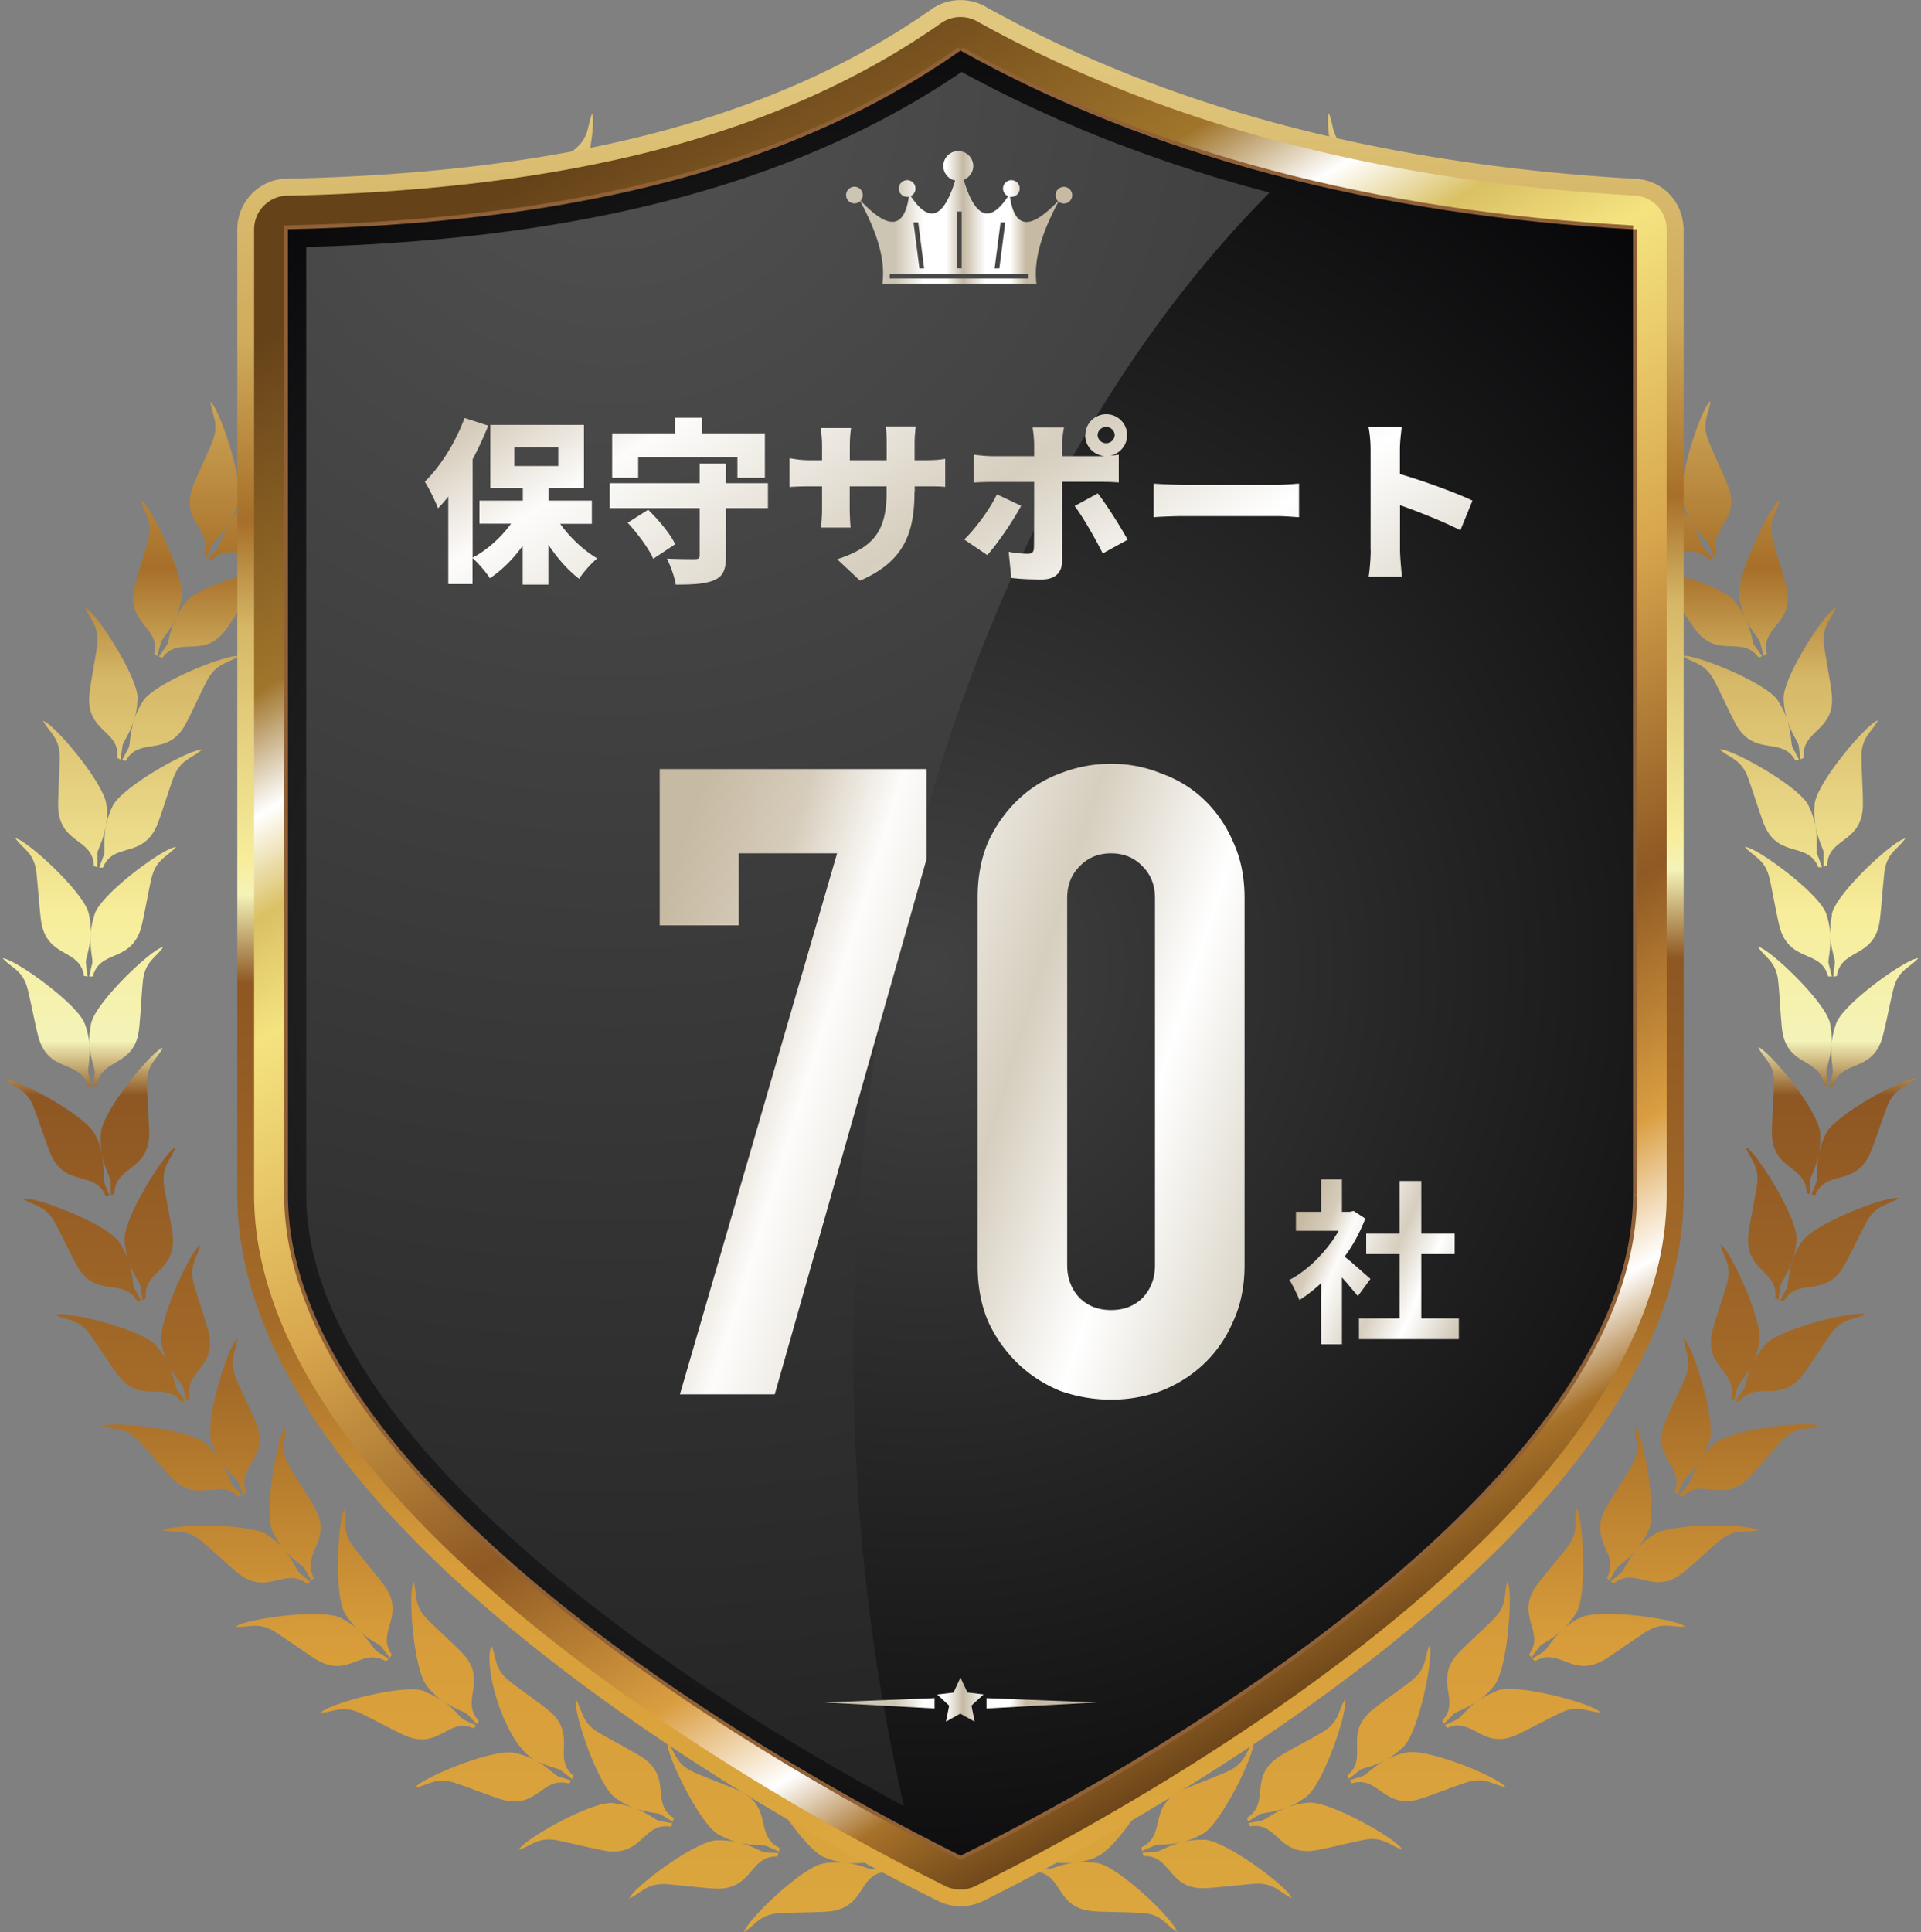 <svg xmlns="http://www.w3.org/2000/svg" width="175" height="176"><rect width="100%" height="100%" fill="#808080" stroke="none"/><defs><linearGradient id="a" x1="87.5" x2="87.5" y1="2.01" y2="167.68" gradientTransform="matrix(1 0 0 -1 0 178)" gradientUnits="userSpaceOnUse"><stop offset="0" stop-color="#dba73e"/><stop offset=".16" stop-color="#d89d3a"/><stop offset=".3" stop-color="#a46b28"/><stop offset=".46" stop-color="#8e5723"/><stop offset=".49" stop-color="#f4f3b8"/><stop offset=".56" stop-color="#f7ed9a"/><stop offset=".69" stop-color="#d5b767"/><stop offset=".75" stop-color="#a76f29"/><stop offset=".85" stop-color="#d0ab5b"/><stop offset="1" stop-color="#e0c77d"/></linearGradient><linearGradient id="b" x1="89.28" x2="86.46" y1="10.24" y2="172.15" gradientTransform="matrix(1 0 0 -1 0 178)" gradientUnits="userSpaceOnUse"><stop offset="0" stop-color="#dba73e"/><stop offset=".16" stop-color="#d89d3a"/><stop offset=".3" stop-color="#a46b28"/><stop offset=".49" stop-color="#8e5723"/><stop offset=".54" stop-color="#f4f3b8"/><stop offset=".56" stop-color="#f7ed9a"/><stop offset=".69" stop-color="#d5b767"/><stop offset=".75" stop-color="#a76f29"/><stop offset=".85" stop-color="#d0ab5b"/><stop offset="1" stop-color="#e0c77d"/></linearGradient><linearGradient id="c" x1="137.02" x2="53.9" y1="26.93" y2="165.25" gradientTransform="matrix(1 0 0 -1 0 178)" gradientUnits="userSpaceOnUse"><stop offset="0" stop-color="#482a0f"/><stop offset=".1" stop-color="#a77129"/><stop offset=".15" stop-color="#fff"/><stop offset=".22" stop-color="#da9e41"/><stop offset=".34" stop-color="#8e5923"/><stop offset=".5" stop-color="#d8a64d"/><stop offset=".66" stop-color="#f5e380"/><stop offset=".72" stop-color="#dac164"/><stop offset=".77" stop-color="#fff"/><stop offset=".83" stop-color="#a0752b"/><stop offset="1" stop-color="#664219"/></linearGradient><linearGradient id="f" x1="81.55" x2="93.46" y1="92.71" y2="92.71" gradientTransform="matrix(1 0 0 -1 0 178)" gradientUnits="userSpaceOnUse"><stop offset="0" stop-color="#cdc5b3"/><stop offset=".22" stop-color="#fff"/><stop offset=".39" stop-color="#fff"/><stop offset=".52" stop-color="#c4b9a3"/><stop offset=".69" stop-color="#fff"/><stop offset=".88" stop-color="#fff"/><stop offset="1" stop-color="#c7baa3"/></linearGradient><linearGradient id="g" x1="105.89" x2="64.49" y1="99.25" y2="165.3" gradientTransform="matrix(1 0 0 -1 0 178)" gradientUnits="userSpaceOnUse"><stop offset="0" stop-color="#cdc5b3"/><stop offset=".07" stop-color="#d9d3c5"/><stop offset=".28" stop-color="#fff"/><stop offset=".48" stop-color="#d6cebe"/><stop offset=".74" stop-color="#fdfcfb"/><stop offset=".86" stop-color="#d6ccbb"/><stop offset="1" stop-color="#c7baa3"/></linearGradient><linearGradient id="h" x1="121.47" x2="57.86" y1="67.53" y2="87.43" gradientTransform="matrix(1 0 0 -1 0 178)" gradientUnits="userSpaceOnUse"><stop offset="0" stop-color="#cdc5b3"/><stop offset=".07" stop-color="#d9d3c5"/><stop offset=".28" stop-color="#fff"/><stop offset=".48" stop-color="#d6cebe"/><stop offset=".74" stop-color="#fdfcfb"/><stop offset=".86" stop-color="#d6ccbb"/><stop offset="1" stop-color="#c7baa3"/></linearGradient><linearGradient id="i" x1="134.09" x2="118.09" y1="59.06" y2="65.92" gradientTransform="matrix(1 0 0 -1 0 178)" gradientUnits="userSpaceOnUse"><stop offset="0" stop-color="#cdc5b3"/><stop offset=".07" stop-color="#d9d3c5"/><stop offset=".28" stop-color="#fff"/><stop offset=".48" stop-color="#d6cebe"/><stop offset=".74" stop-color="#fdfcfb"/><stop offset=".86" stop-color="#d6ccbb"/><stop offset="1" stop-color="#c7baa3"/></linearGradient><radialGradient id="d" cx="-863.71" cy="624.71" r="1" fx="-863.71" fy="624.71" gradientTransform="matrix(105.19 0 0 -105.19 90937.45 65801.09)" gradientUnits="userSpaceOnUse"><stop offset="0" stop-color="#424242"/><stop offset="1" stop-color="#000002"/></radialGradient><radialGradient id="e" cx="-869.05" cy="627.47" r="1" fx="-869.05" fy="627.47" gradientTransform="matrix(295.26 0 0 -295.26 256649.18 185272.52)" gradientUnits="userSpaceOnUse"><stop offset="0" stop-color="#515151"/><stop offset="1" stop-color="#000001"/></radialGradient></defs><path fill-rule="evenodd" d="M86.81 15.14c17.87 8.96 39.11 14.02 63.65 15.25v82.34c0 23.86-43.24 47.32-63.65 56.42-20.39-9.09-63.66-32.59-63.66-56.42V30.38c24.63-.47 46.66-4.46 63.66-15.25Z"/><path fill-rule="evenodd" d="M86.81 13.96c17.87 8.96 39.1 14.02 63.65 15.25v82.34c0 23.86-43.24 47.31-63.65 56.42-20.39-9.09-63.66-32.59-63.66-56.42V29.21c24.63-.47 46.66-4.46 63.66-15.25Z"/><path fill="url(#a)" fill-rule="evenodd" d="M99.79 169.2c-.66.26-1.26.4-1.81.46.55-.07 1.17-.07 1.87.03 1.85.12 7.16 5.22 7.36 6.27-1.08-.67-1.38-1.63-3.27-1.72-1.26-.07-2.95-.07-4.21-.14-3.66-.22-2.8-3.39-5.41-3.62l-.07-.33 1.31.08c.39-.03 1.21-.44 2.41-.58-1.21.14-2.11-.07-2.48-.02l-1.26.37v-.34c2.49-.82.92-3.71 4.45-4.75 1.22-.36 2.87-.75 4.07-1.1 1.81-.53 1.9-1.53 2.8-2.42.03 1.08-3.98 7.26-5.76 7.78v.02Zm-12.26-.62c1.12 0 2.02.91 2.02 2.02s-.91 2.02-2.02 2.02-2.02-.91-2.02-2.02.91-2.02 2.02-2.02Zm27.73-150.23c2.14.74 3.76.19 4.32.23l1.28.32v-.34c-2.55-.69-1.12-3.66-4.69-4.53-1.23-.3-2.89-.61-4.12-.9-1.84-.43-1.97-1.44-2.91-2.28.02 1.08 4.33 7.05 6.13 7.49Zm-55.51.03c-2.14.74-3.76.19-4.32.23l-1.28.32v-.34c2.55-.69 1.12-3.66 4.69-4.53 1.23-.3 2.89-.61 4.12-.9 1.84-.43 1.97-1.44 2.91-2.28-.02 1.08-4.33 7.05-6.13 7.49Zm5.68 149.25c.7-.02 1.33.07 1.86.2-.54-.13-1.12-.34-1.74-.68-1.7-.75-4.9-7.39-4.74-8.44.78.99.74 2 2.47 2.75 1.16.5 2.74 1.09 3.91 1.59 3.37 1.47 1.45 4.14 3.83 5.27l-.05.33-1.21-.53c-.37-.09-1.29 0-2.47-.29 1.18.28 1.95.78 2.32.88l1.31.08-.11.32c-2.62-.1-2.15 3.16-5.82 2.91-1.26-.08-2.95-.29-4.2-.39-1.88-.13-2.31.77-3.46 1.31.34-1.02 6.25-5.43 8.1-5.31Zm-9.47-3.38c-1.81-.35-8.23 3.28-8.7 4.25 1.21-.38 1.74-1.23 3.59-.85 1.24.25 2.88.67 4.12.9 3.6.7 3.55-2.6 6.14-2.16l.15-.31-1.29-.25c-.35-.13-1.03-.7-2.12-1.13 1.1.41 1.99.42 2.33.56l1.12.68.09-.33c-2.22-1.4.02-3.83-3.14-5.7-1.09-.66-2.59-1.43-3.67-2.07-1.63-.96-1.45-1.94-2.11-3.03-.3 1.03 2.06 8.02 3.64 8.98.57.41 1.14.7 1.65.9a6.84 6.84 0 0 0-1.83-.43Zm-8.95-4.55c.69.15 1.28.4 1.76.65-2.82-1.51-4.8-8.61-4-10.45.51 1.16.22 2.12 1.71 3.28.99.77 2.39 1.73 3.38 2.52 2.89 2.26.36 4.38 2.39 6.05l-.13.3-1.03-.81c-.34-.19-1.24-.32-2.32-.89 1.07.57 1.7 1.25 2.02 1.43l1.25.41-.19.28c-2.52-.75-2.88 2.53-6.37 1.37-1.21-.4-2.77-1.02-3.97-1.42-1.79-.6-2.42.18-3.67.4.59-.9 7.4-3.7 9.16-3.12Zm-8.32-5.64c-1.67-.78-8.79 1.12-9.48 1.95 1.26-.06 2-.75 3.7.07 1.14.55 2.62 1.36 3.77 1.91 3.31 1.58 4.08-1.63 6.48-.56l.22-.26-1.19-.56c-.3-.22-.83-.97-1.81-1.66.98.69 1.86.95 2.17 1.17l.92.94.16-.29c-1.8-1.92.97-3.7-1.62-6.31-.89-.9-2.15-2.04-3.04-2.93-1.33-1.33-.92-2.25-1.29-3.46-.55.92 0 8.27 1.29 9.6.44.54.91.95 1.36 1.28-.44-.32-.99-.62-1.65-.85v-.02Zm-7.54-6.63c.63.33 1.14.7 1.54 1.08-.41-.37-.82-.84-1.19-1.44-1.12-1.48-.74-8.82-.07-9.68.21 1.25-.32 2.11.83 3.59.77.99 1.87 2.27 2.64 3.29 2.24 2.91-.74 4.33.81 6.46l-.2.27-.8-1.04c-.28-.26-1.12-.62-2.01-1.44.89.82 1.32 1.64 1.6 1.88l1.11.7-.25.22c-2.25-1.36-3.42 1.72-6.51-.26-1.06-.69-2.43-1.67-3.5-2.36-1.58-1.03-2.39-.43-3.65-.53.8-.72 8.09-1.73 9.65-.74h-.02Zm-6.65-7.53c.59.4 1.03.84 1.39 1.25-.35-.42-.71-.94-1.01-1.58-.92-1.6.39-8.86 1.15-9.61.05 1.26-.59 2.05.37 3.67.64 1.09 1.58 2.49 2.21 3.59 1.85 3.17-1.28 4.2-.01 6.51l-.23.23-.66-1.13c-.25-.29-1.04-.76-1.83-1.68.78.92 1.11 1.79 1.36 2.08l1.01.84-.28.19c-2.06-1.63-3.6 1.28-6.42-1.08-.97-.82-2.2-1.97-3.17-2.79-1.44-1.22-2.32-.73-3.56-.98.88-.62 8.24-.7 9.67.48h.01Zm-5.65-8.31c.53.47.92.96 1.22 1.42.66 1.02 1.39 1.58 1.59 1.9l.51 1.22.27-.21c-.96-2.45 2.27-3.08.83-6.46-.5-1.17-1.25-2.68-1.74-3.84-.75-1.73-.02-2.43.09-3.7-.85.66-3.05 7.69-2.34 9.39.21.68.5 1.23.8 1.7.67 1.02.88 1.91 1.09 2.24l.9.96-.3.15c-1.84-1.87-3.73.82-6.24-1.87-.87-.92-1.94-2.24-2.8-3.16-1.28-1.38-2.21-1.01-3.41-1.43.95-.5 8.26.34 9.53 1.68v.02Zm-4.56-8.95c1.49 1.71 1.58 3.42 1.83 3.91l.77 1.06-.32.12c-1.59-2.08-3.82.34-5.95-2.63-.74-1.03-1.65-2.46-2.38-3.49-1.09-1.53-2.07-1.29-3.21-1.85 1.01-.39 8.16 1.38 9.25 2.88Zm.45-.21c-.49-1.78 2.57-8.47 3.5-9.02-.27 1.24-1.08 1.85-.55 3.65.35 1.22.9 2.81 1.25 4.03 1.01 3.53-2.28 3.76-1.64 6.3l-.29.18-.35-1.26c-.23-.5-1.51-1.64-1.92-3.86Zm-3.85-9.23c-.89-1.63-7.76-4.27-8.81-4.01 1.05.69 2.06.56 2.95 2.22.6 1.11 1.31 2.64 1.92 3.76 1.74 3.23 4.26 1.09 5.57 3.37l.33-.07-.63-1.16c-.13-.36-.11-1.27-.49-2.42.39 1.15.95 1.87 1.06 2.24l.2 1.3.3-.14c-.33-2.61 2.96-2.41 2.41-6.04-.19-1.25-.54-2.9-.74-4.16-.29-1.86.59-2.36 1.01-3.56-.98.42-4.88 6.68-4.61 8.51.04.7.18 1.32.35 1.84-.18-.53-.43-1.1-.83-1.68h.01Zm-2.19-9.81c.32.63.5 1.23.61 1.78-.11-.54-.16-1.17-.12-1.87-.04-1.85 4.61-7.56 5.64-7.86-.57 1.14-1.5 1.51-1.45 3.41.04 1.26.18 2.95.21 4.21.09 3.68-3.15 3.07-3.16 5.7l-.32.09-.04-1.31c-.07-.37-.54-1.16-.78-2.35.23 1.19.11 2.09.19 2.47l.48 1.23-.34.03c-1.02-2.42-3.78-.62-5.1-4.04-.46-1.18-.98-2.79-1.43-3.97-.68-1.77-1.69-1.75-2.64-2.59 1.06-.13 7.56 3.37 8.24 5.09v-.02Zm-.93-10.01c-.46-1.79-6.45-6.07-7.52-6.09.85.94 1.85 1.06 2.29 2.89.3 1.23.61 2.88.92 4.12.89 3.57 3.85 2.12 4.55 4.66h.34l-.32-1.26c-.04-.39.21-1.26.13-2.48-.04-.55-.02-1.18.12-1.87.2-1.84 5.52-6.93 6.59-7.09-.71 1.05-1.69 1.31-1.86 3.19-.12 1.25-.2 2.94-.33 4.2-.37 3.65-3.51 2.64-3.85 5.25l-.33.06.14-1.31c-.02-.39-.4-1.22-.48-2.43a6.91 6.91 0 0 0-.39-1.84h-.01Zm.34-10.04c-.22-1.84-5.64-6.83-6.71-6.99.73 1.04 1.71 1.29 1.92 3.16.14 1.25.25 2.94.4 4.2.43 3.64 3.55 2.59 3.93 5.18l.33.06-.16-1.31c.01-.39.37-1.23.43-2.45.04-.55.13-1.17.35-1.84.43-1.8 6.35-6.18 7.43-6.2-.83.95-1.83 1.09-2.25 2.93-.28 1.23-.56 2.89-.85 4.13-.83 3.58-3.82 2.19-4.47 4.73h-.34l.3-1.26c.02-.39-.23-1.26-.16-2.48.04-.55 0-1.18-.15-1.87Zm1.59-9.91c0-1.85-4.74-7.49-5.77-7.77.59 1.12 1.52 1.49 1.51 3.38-.01 1.25-.13 2.95-.14 4.21-.04 3.67 3.19 3.01 3.25 5.64l.33.09v-1.31c.07-.37.53-1.17.75-2.36.11-.54.28-1.15.59-1.78.64-1.73 7.08-5.32 8.15-5.23-.95.84-1.95.85-2.6 2.62-.43 1.18-.92 2.8-1.36 3.99-1.28 3.44-4.06 1.69-5.03 4.13l-.34-.02.46-1.24c.07-.37-.07-1.29.14-2.47.09-.54.15-1.17.09-1.87h-.02Zm2.82-9.64c-.02.7-.15 1.32-.32 1.85-.36 1.16-.34 2.07-.46 2.43l-.61 1.16.33.07c1.28-2.29 3.83-.2 5.51-3.46.59-1.12 1.28-2.67 1.86-3.79.87-1.67 1.86-1.57 2.91-2.28-1.05-.23-7.88 2.53-8.74 4.15-.39.6-.63 1.17-.8 1.7-.36 1.16-.92 1.88-1.03 2.26l-.18 1.3-.3-.13c.28-2.61-3.01-2.36-2.52-6 .16-1.26.49-2.91.67-4.17.26-1.87-.62-2.35-1.06-3.53.99.41 4.99 6.6 4.75 8.44h-.02Zm4.01-9.21c-.12.7-.32 1.29-.55 1.79-.51 1.1-.6 2.01-.76 2.36l-.75 1.08.32.11c1.56-2.12 3.82.28 5.91-2.74.73-1.04 1.6-2.48 2.32-3.52 1.06-1.56 2.05-1.32 3.17-1.9-1.01-.37-8.13 1.51-9.2 3.02-.46.54-.77 1.09-1.01 1.58-.51 1.1-1.15 1.76-1.31 2.11l-.34 1.28-.29-.18c.61-2.56-2.68-2.73-1.74-6.27.33-1.23.85-2.83 1.18-4.05.49-1.83-.32-2.41-.61-3.65.94.53 4.12 7.17 3.65 8.96v.02Zm5.14-8.63c.69-1.72-1.64-8.71-2.5-9.35.14 1.26.87 1.95.15 3.7-.48 1.16-1.21 2.69-1.69 3.87-1.38 3.39 1.86 3.98.94 6.44l.27.2.49-1.22c.2-.33.92-.9 1.57-1.93.29-.47.68-.96 1.19-1.44 1.24-1.37 8.54-2.34 9.5-1.85-1.19.43-2.13.07-3.39 1.49-.84.95-1.9 2.26-2.74 3.21-2.46 2.74-4.39.07-6.2 1.98l-.3-.15.88-.97c.21-.32.41-1.22 1.05-2.25.29-.47.56-1.03.77-1.71h.01Zm6.18-7.92c.9-1.62-.53-8.84-1.3-9.58-.02 1.26.62 2.05-.32 3.69-.62 1.1-1.53 2.52-2.15 3.63-1.8 3.19 1.35 4.18.12 6.51l.25.25.64-1.15c.23-.3 1.03-.77 1.79-1.72-.77.95-1.08 1.81-1.32 2.09l-.99.85.28.19c2.04-1.66 3.63 1.22 6.4-1.18.96-.83 2.18-2 3.12-2.83 1.42-1.24 2.31-.76 3.55-1.04-.89-.61-8.25-.56-9.65.63-.57.41-1.02.85-1.37 1.28.35-.42.69-.95.98-1.6h-.02Zm7.13-7.07c1.09-1.49.59-8.84-.09-9.68-.19 1.25.35 2.11-.77 3.62-.76 1.01-1.84 2.31-2.6 3.32-2.19 2.95.81 4.32-.7 6.47l.21.27.78-1.05c.27-.27 1.11-.64 1.99-1.47-.88.83-1.3 1.65-1.58 1.92l-1.1.73.26.22c2.22-1.39 3.44 1.66 6.5-.37 1.05-.7 2.41-1.72 3.45-2.42 1.57-1.05 2.39-.47 3.65-.59-.81-.71-8.11-1.6-9.67-.59-.62.33-1.12.71-1.52 1.1.4-.39.81-.85 1.17-1.46h.02Zm7.97-6.13c1.28-1.35 1.7-8.7 1.12-9.61-.34 1.22.09 2.13-1.22 3.49-.88.9-2.12 2.06-3 2.97-2.54 2.64.26 4.39-1.51 6.33l.18.29.9-.95c.3-.23 1.18-.49 2.17-1.22.44-.33.98-.64 1.65-.9 1.66-.81 8.8.98 9.51 1.79-1.26-.04-2.01-.73-3.7.13-1.12.56-2.6 1.4-3.73 1.97-3.29 1.63-4.11-1.56-6.5-.46l-.22-.25 1.18-.59c.3-.22.83-.98 1.8-1.71.44-.33.91-.75 1.35-1.3h.01Zm8.66-5.07c1.43-1.17 2.77-8.41 2.33-9.4-.49 1.17-.19 2.12-1.65 3.3-.98.78-2.35 1.78-3.34 2.57-2.86 2.32-.29 4.39-2.29 6.1l.14.3 1.02-.83c.33-.19 1.24-.34 2.31-.94-1.06.59-1.67 1.28-2 1.46l-1.24.42.19.28c2.5-.8 2.91 2.47 6.39 1.26 1.19-.41 2.76-1.06 3.94-1.49 1.78-.62 2.43.14 3.69.34-.6-.89-7.47-3.57-9.21-2.97-.69.16-1.26.41-1.74.69.48-.27.99-.63 1.5-1.12h-.02Zm23.54 149.96c-1.85.12-7.15 5.22-7.36 6.27 1.08-.67 1.39-1.63 3.27-1.72 1.26-.07 2.95-.07 4.21-.14 3.66-.21 2.8-3.39 5.41-3.62l.07-.33-1.31.08c-.37-.04-1.21-.45-2.41-.59 1.21.14 2.11-.07 2.48-.02l1.25.38v-.34c-2.49-.82-.92-3.71-4.45-4.75-1.22-.36-2.87-.75-4.07-1.1-1.81-.53-1.9-1.53-2.8-2.41-.04 1.08 3.98 7.24 5.76 7.78.66.27 1.26.4 1.81.47-.55-.06-1.17-.07-1.87.04h.01Zm34.43-2.13c-.7-.02-1.31.06-1.85.19.53-.13 1.12-.34 1.73-.68 1.68-.75 4.9-7.37 4.74-8.44-.78.99-.74 2-2.47 2.75-1.16.5-2.74 1.09-3.91 1.59-3.36 1.48-1.45 4.14-3.83 5.27l.05.33 1.21-.53c.38-.09 1.28 0 2.45-.28-1.17.29-1.93.78-2.31.88l-1.31.08.11.32c2.62-.1 2.15 3.16 5.82 2.91 1.26-.08 2.95-.29 4.2-.39 1.88-.13 2.31.78 3.46 1.3-.34-1.02-6.25-5.43-8.1-5.31h.01Zm9.46-3.38c1.81-.34 8.23 3.29 8.69 4.25-1.2-.38-1.74-1.23-3.59-.85-1.24.25-2.87.67-4.12.9-3.6.7-3.55-2.6-6.14-2.15l-.15-.3 1.29-.25c.35-.13 1.03-.7 2.12-1.13-1.1.41-1.99.43-2.33.56l-1.12.68-.09-.33c2.22-1.4-.02-3.83 3.14-5.71 1.09-.66 2.59-1.43 3.68-2.07 1.63-.96 1.45-1.95 2.11-3.03.31 1.03-2.06 8.02-3.64 8.96-.57.42-1.14.7-1.65.9.51-.2 1.12-.36 1.82-.43Zm8.95-4.55c-.69.15-1.26.4-1.76.65.49-.27 1.01-.61 1.52-1.1 1.45-1.15 2.91-8.37 2.48-9.35-.51 1.16-.21 2.12-1.71 3.28-.99.77-2.39 1.73-3.38 2.52-2.89 2.26-.36 4.38-2.39 6.05l.13.32 1.03-.82c.34-.18 1.24-.32 2.32-.89-1.06.57-1.68 1.25-2.02 1.43l-1.25.41.19.28c2.52-.75 2.88 2.52 6.37 1.37 1.21-.4 2.77-1.02 3.97-1.42 1.79-.6 2.42.17 3.67.4-.59-.9-7.4-3.7-9.16-3.12Zm8.32-5.63c1.67-.78 8.79 1.12 9.48 1.95-1.26-.06-2-.75-3.7.07-1.13.55-2.62 1.36-3.77 1.91-3.31 1.58-4.08-1.63-6.48-.56l-.22-.26 1.19-.56c.32-.22.84-.97 1.84-1.67-1 .7-1.87.96-2.19 1.18l-.92.94-.16-.29c1.8-1.92-.97-3.7 1.62-6.31.89-.9 2.15-2.02 3.04-2.93 1.33-1.33.92-2.26 1.29-3.46.55.92 0 8.27-1.29 9.6-.45.55-.93.96-1.37 1.28.44-.32.99-.62 1.66-.87h-.01Zm7.55-6.64c-.63.33-1.13.7-1.53 1.08.41-.37.82-.84 1.19-1.44 1.12-1.48.74-8.84.07-9.68-.2 1.25.32 2.11-.83 3.6-.77 1-1.87 2.27-2.65 3.29-2.24 2.91.74 4.33-.81 6.46l.2.27.79-1.04c.28-.26 1.12-.62 2.01-1.44-.89.82-1.32 1.64-1.6 1.9l-1.11.7.26.22c2.25-1.36 3.42 1.73 6.51-.26 1.07-.69 2.44-1.67 3.5-2.36 1.58-1.03 2.39-.43 3.65-.53-.8-.73-8.09-1.73-9.65-.74v-.04Zm6.65-7.52c1.43-1.18 8.79-1.1 9.67-.48-1.24.26-2.12-.23-3.57.98-.96.82-2.19 1.97-3.17 2.78-2.82 2.35-4.35-.56-6.42 1.08l-.28-.19 1.01-.84c.24-.29.57-1.15 1.36-2.07.35-.42.71-.94 1.01-1.58.92-1.6-.39-8.85-1.15-9.61-.05 1.26.59 2.05-.38 3.68-.64 1.09-1.58 2.49-2.21 3.59-1.85 3.17 1.28 4.2.01 6.51l.23.24.66-1.13c.24-.29 1.04-.76 1.82-1.69.35-.42.81-.85 1.39-1.26h.02Zm5.64-8.31c-.53.47-.92.96-1.22 1.42-.65 1.02-1.39 1.58-1.59 1.91l-.51 1.22-.27-.21c.96-2.45-2.27-3.08-.83-6.46.49-1.17 1.25-2.68 1.74-3.84.75-1.73.02-2.43-.09-3.7.85.65 3.05 7.69 2.34 9.4-.21.68-.5 1.23-.8 1.7-.67 1.02-.88 1.91-1.09 2.22l-.9.96.3.15c1.84-1.87 3.73.82 6.24-1.87.87-.92 1.94-2.24 2.8-3.16 1.28-1.39 2.21-1.02 3.41-1.43-.95-.5-8.26.34-9.53 1.69Zm4.56-8.95c-.47.53-.8 1.07-1.03 1.57-.53 1.09-1.18 1.74-1.35 2.08l-.35 1.26-.29-.18c.64-2.55-2.63-2.76-1.64-6.3.34-1.22.9-2.82 1.25-4.03.53-1.81-.28-2.41-.55-3.65.92.54 4 7.24 3.51 9.02-.13.69-.34 1.29-.59 1.78-.53 1.09-.63 2-.79 2.35l-.77 1.07.32.12c1.59-2.1 3.82.34 5.94-2.65.74-1.03 1.65-2.46 2.38-3.49 1.09-1.53 2.06-1.29 3.21-1.84-1.01-.39-8.16 1.37-9.25 2.88Zm3.4-9.45c-.4.59-.65 1.16-.83 1.69-.39 1.15-.96 1.87-1.07 2.23l-.19 1.3-.3-.14c.33-2.61-2.96-2.41-2.41-6.04.19-1.25.54-2.91.74-4.15.29-1.86-.58-2.36-1.01-3.56.98.42 4.88 6.68 4.61 8.51-.04.71-.18 1.32-.35 1.85-.39 1.15-.38 2.07-.49 2.43l-.63 1.16.33.07c1.31-2.27 3.83-.14 5.57-3.37.61-1.11 1.32-2.65 1.92-3.76.89-1.66 1.88-1.53 2.95-2.24-1.04-.26-7.92 2.39-8.81 4.01h-.02Zm2.19-9.81c-.32.63-.5 1.23-.61 1.77.1-.54.16-1.17.12-1.87.03-1.85-4.61-7.56-5.64-7.86.57 1.14 1.5 1.51 1.45 3.39-.04 1.26-.18 2.94-.2 4.21-.09 3.67 3.15 3.07 3.16 5.69l.32.09.02-1.31c.07-.37.54-1.17.78-2.35-.23 1.19-.11 2.11-.19 2.48l-.48 1.23.34.03c1.02-2.42 3.78-.62 5.1-4.04.46-1.18.98-2.78 1.43-3.97.68-1.77 1.68-1.76 2.64-2.59-1.06-.12-7.56 3.37-8.24 5.09h-.01Zm.93-10c.46-1.79 6.46-6.07 7.53-6.07-.86.94-1.85 1.06-2.29 2.89-.3 1.23-.61 2.89-.93 4.12-.89 3.57-3.85 2.12-4.55 4.65h-.34l.32-1.26c.05-.55-.49-2.18.26-4.32h.01Zm-.5-.04c.44 2.22-.33 3.76-.36 4.31l.14 1.31-.33-.06c-.34-2.61-3.48-1.6-3.85-5.25-.13-1.26-.2-2.95-.33-4.2-.19-1.87-1.16-2.14-1.86-3.19 1.07.16 6.39 5.25 6.59 7.09Zm.17-10c-.15.69-.18 1.32-.15 1.87-.04-.55-.13-1.17-.35-1.84-.43-1.8-6.36-6.18-7.43-6.2.83.96 1.84 1.1 2.25 2.94.28 1.23.56 2.89.85 4.13.83 3.58 3.82 2.19 4.47 4.73h.34l-.31-1.26c-.02-.39.23-1.26.16-2.48.07 1.22.42 2.06.43 2.45l-.16 1.31.33-.05c.39-2.6 3.5-1.54 3.93-5.18.15-1.26.26-2.95.4-4.2.21-1.87 1.19-2.12 1.92-3.16-1.07.14-6.47 5.14-6.71 6.97l.02-.02Zm-1.59-9.91c-.06.7 0 1.33.08 1.87.22 1.19.07 2.11.14 2.48l.46 1.23-.34.02c-.98-2.45-3.77-.68-5.03-4.13-.43-1.19-.94-2.81-1.36-3.99-.64-1.77-1.65-1.79-2.6-2.62 1.06-.11 7.5 3.49 8.14 5.22.31.63.48 1.24.59 1.78.22 1.19.68 1.99.74 2.36v1.31l.33-.09c.05-2.63 3.28-1.97 3.25-5.64 0-1.26-.12-2.95-.13-4.21-.02-1.88.91-2.26 1.5-3.37-1.04.28-5.78 5.92-5.78 7.77h.01Zm-2.82-9.65c.04.71.15 1.32.33 1.85.36 1.16.34 2.07.46 2.43l.61 1.17-.33.07c-1.28-2.29-3.82-.21-5.51-3.46-.59-1.12-1.28-2.67-1.86-3.78-.87-1.67-1.86-1.57-2.91-2.28 1.05-.23 7.88 2.52 8.74 4.15.39.6.63 1.17.8 1.7.36 1.16.93 1.9 1.03 2.26l.18 1.3.3-.13c-.28-2.61 3.01-2.36 2.52-6-.16-1.26-.49-2.91-.67-4.17-.26-1.87.62-2.35 1.07-3.53-.99.41-5 6.6-4.75 8.43h.01Zm-4.01-9.21c-.47-1.79 2.71-8.43 3.65-8.96-.29 1.24-1.11 1.83-.61 3.65.33 1.22.85 2.82 1.18 4.05.95 3.55-2.35 3.72-1.74 6.27l-.29.18-.34-1.28c-.15-.35-.8-1.01-1.31-2.11a6.81 6.81 0 0 0-1.01-1.58c-1.07-1.52-8.18-3.39-9.2-3.03 1.12.57 2.11.34 3.17 1.9.71 1.04 1.59 2.48 2.32 3.52 2.09 3.02 4.35.62 5.91 2.74l.32-.11-.75-1.08c-.16-.34-.25-1.26-.76-2.36-.23-.5-.43-1.1-.55-1.79h.01Zm-5.14-8.63c.2.68.48 1.24.77 1.71.64 1.03.84 1.93 1.05 2.25l.88.97-.3.15c-1.81-1.91-3.74.76-6.2-1.98-.84-.95-1.9-2.26-2.74-3.21-1.25-1.4-2.2-1.05-3.39-1.49.96-.49 8.26.48 9.5 1.85.51.48.9.97 1.19 1.44.64 1.03 1.37 1.6 1.56 1.93l.49 1.23.27-.21c-.92-2.46 2.32-3.04.94-6.44-.48-1.18-1.21-2.7-1.69-3.87-.71-1.74.01-2.43.15-3.69-.87.64-3.18 7.64-2.5 9.35h.02Zm-6.19-7.92c-.9-1.61.53-8.85 1.31-9.6.02 1.26-.62 2.05.32 3.69.62 1.1 1.53 2.52 2.15 3.63 1.8 3.19-1.35 4.18-.12 6.51l-.23.23-.64-1.15c-.23-.29-1.03-.77-1.79-1.71.77.94 1.08 1.8 1.32 2.09l.99.85-.28.19c-2.04-1.66-3.63 1.22-6.4-1.18-.96-.83-2.18-2-3.12-2.83-1.42-1.24-2.3-.77-3.55-1.04.89-.61 8.25-.56 9.65.63.57.41 1.02.85 1.37 1.28-.35-.42-.69-.95-.98-1.59Zm-7.13-7.08c-1.1-1.49-.59-8.84.08-9.68.19 1.25-.35 2.11.77 3.62.76 1.01 1.84 2.31 2.6 3.32 2.19 2.95-.81 4.32.69 6.47l-.21.27-.78-1.05c-.27-.27-1.11-.64-1.99-1.47.88.83 1.3 1.65 1.58 1.92l1.1.73-.26.22c-2.22-1.39-3.44 1.66-6.5-.36-1.05-.7-2.41-1.72-3.45-2.42-1.57-1.05-2.39-.47-3.65-.59.81-.71 8.12-1.59 9.67-.59.62.34 1.12.71 1.52 1.1-.4-.37-.81-.85-1.17-1.46v-.02Zm-7.95-6.12c-1.28-1.35-1.7-8.7-1.12-9.61.34 1.22-.09 2.13 1.22 3.49.88.9 2.12 2.06 3 2.97 2.54 2.64-.26 4.39 1.51 6.33l-.18.29-.9-.95c-.3-.23-1.18-.49-2.16-1.22-.45-.33-.98-.64-1.65-.9-1.66-.81-8.8.98-9.52 1.79 1.26-.04 2.01-.73 3.7.13 1.12.56 2.59 1.4 3.73 1.97 3.29 1.64 4.11-1.56 6.49-.46l.22-.25-1.18-.59c-.3-.22-.82-.98-1.8-1.7-.45-.33-.91-.75-1.35-1.31h-.01Zm-8.68-5.08c-1.43-1.17-2.77-8.41-2.33-9.4.49 1.17.19 2.13 1.65 3.31.98.78 2.35 1.78 3.33 2.57 2.86 2.31.29 4.38 2.29 6.1l-.14.3-1.02-.83c-.33-.19-1.24-.34-2.31-.94-.48-.27-1.05-.51-1.74-.68-1.74-.6-8.61 2.08-9.21 2.97 1.25-.2 1.91-.97 3.69-.34 1.19.42 2.75 1.06 3.94 1.49 3.46 1.21 3.89-2.06 6.39-1.26l.19-.28-1.24-.42c-.34-.18-.95-.88-2-1.46-.48-.27-1-.63-1.5-1.12Z"/><path fill="url(#b)" fill-rule="evenodd" d="M87.78 9.98c3.99 2.09 8.15 3.98 12.45 5.65 4.61 1.79 9.39 3.35 14.34 4.66 4.82 1.28 9.82 2.34 15 3.17 4.74.76 9.6 1.33 14.61 1.73v83.61c0 4.07-1.32 8.22-3.57 12.31-2.6 4.73-6.45 9.39-10.97 13.83-5.54 5.44-12.07 10.53-18.63 15.01-8.45 5.78-16.95 10.59-23.5 13.93-6.53-3.34-15.01-8.12-23.46-13.9-6.57-4.49-13.11-9.59-18.64-15.04-4.52-4.45-8.37-9.1-10.98-13.83-2.26-4.1-3.58-8.24-3.58-12.31V25.33c5.02-.21 9.91-.6 14.68-1.19 5.25-.67 10.33-1.58 15.2-2.8 5.08-1.26 9.96-2.86 14.61-4.82 4.38-1.85 8.53-4.01 12.45-6.55Zm13.55 2.79c-4.46-1.73-8.73-3.7-12.84-5.89-.49-.3-1.14-.32-1.65.02-3.99 2.66-8.24 4.9-12.71 6.79-4.48 1.9-9.21 3.43-14.15 4.66-4.77 1.19-9.74 2.08-14.85 2.73-5.09.64-10.36 1.04-15.75 1.23h-.07c-.85 0-1.53.69-1.53 1.53v84.93c0 4.62 1.46 9.25 3.97 13.79 2.76 5 6.79 9.9 11.52 14.55 5.69 5.59 12.37 10.8 19.06 15.39 8.86 6.07 17.79 11.07 24.51 14.46.42.21.92.22 1.38 0 6.73-3.41 15.66-8.4 24.53-14.48 6.69-4.58 13.36-9.78 19.04-15.37 4.72-4.65 8.75-9.54 11.5-14.53 2.49-4.54 3.96-9.16 3.96-13.79V23.76c0-.8-.62-1.47-1.43-1.53-5.43-.39-10.68-.98-15.76-1.8-5.06-.81-9.96-1.85-14.7-3.11-4.86-1.29-9.53-2.81-14.01-4.55h-.01Zm15.57-1.38c-4.92-1.3-9.62-2.84-14.11-4.63-4.47-1.78-8.77-3.8-12.86-6.07-.76-.47-1.65-.7-2.54-.68-.88.02-1.77.29-2.53.83-3.85 2.7-7.98 4.99-12.37 6.89-4.4 1.91-9.07 3.45-13.96 4.67-4.94 1.23-10.11 2.13-15.47 2.76-5.38.63-10.92.98-16.58 1.11h-.25c-1.28 0-2.42.51-3.27 1.35-.04.04-.07.07-.09.11-.77.83-1.25 1.93-1.25 3.15v87.91c0 5.49 1.63 10.91 4.42 16.14 3.09 5.79 7.61 11.36 12.91 16.57 6.1 5.99 13.26 11.55 20.41 16.41 9.61 6.54 19.2 11.83 26.11 15.25l.05.02c.62.3 1.31.46 1.99.46s1.37-.15 2.04-.48c6.92-3.43 16.51-8.72 26.13-15.27 7.14-4.86 14.3-10.41 20.39-16.4 5.29-5.2 9.81-10.77 12.9-16.56 2.79-5.23 4.41-10.64 4.41-16.14V20.88c0-.08 0-.18-.02-.26a4.63 4.63 0 0 0-1.25-2.91c-.04-.04-.07-.06-.09-.09a4.577 4.577 0 0 0-2.99-1.33c-5.73-.32-11.29-.89-16.68-1.71-5.36-.82-10.51-1.88-15.45-3.19h.01ZM101.66 9.6c-4.62-1.84-9.05-3.92-13.26-6.26l-.07-.05a1.48 1.48 0 0 0-.87-.23c-.28 0-.59.09-.84.28-4.01 2.82-8.33 5.21-12.91 7.2-4.58 1.99-9.4 3.58-14.45 4.84-5.08 1.26-10.37 2.19-15.86 2.83-5.44.64-11.11.99-16.95 1.12h-.22c-.42 0-.81.18-1.09.46l-.06.06c-.25.27-.39.63-.39 1.03v87.91c0 4.97 1.5 9.9 4.05 14.69 2.94 5.5 7.27 10.81 12.36 15.82 5.97 5.86 12.98 11.3 19.99 16.07 9.43 6.41 18.83 11.61 25.64 14.98.06.02.12.05.18.08.19.08.4.13.61.13.23 0 .47-.05.68-.15 6.83-3.38 16.3-8.61 25.78-15.05 7-4.76 14.01-10.19 19.96-16.04 5.09-5 9.41-10.32 12.35-15.82 2.55-4.79 4.05-9.72 4.05-14.7V20.79c-.02-.36-.18-.7-.41-.96l-.06-.06c-.26-.25-.6-.4-.97-.42-5.88-.33-11.53-.9-16.96-1.73-5.44-.83-10.7-1.92-15.78-3.27-5-1.32-9.82-2.91-14.45-4.75h-.06Z"/><path fill="url(#c)" fill-rule="evenodd" d="M87.69 8.2c8.37 4.48 17.46 8.02 27.26 10.61 9.56 2.54 19.81 4.19 30.74 4.95v85.03c0 9.25-6.29 18.67-15 27.23-13.07 12.85-31.49 23.66-43.2 29.57-11.69-5.9-30.11-16.72-43.18-29.57-8.73-8.58-15.01-18-15.01-27.23V23.86c10.98-.39 21.4-1.6 31.05-4 10.02-2.49 19.2-6.26 27.34-11.66h.01Zm28.82 4.68c-9.91-2.63-19.04-6.25-27.36-10.86a3.108 3.108 0 0 0-3.41.08c-7.86 5.52-16.9 9.33-26.85 11.8-10.02 2.49-20.94 3.66-32.46 3.92h-.2c-1.7 0-3.08 1.38-3.08 3.08v87.91c0 11.13 7.07 21.97 16.86 31.61 14.16 13.93 34.17 25.47 46.12 31.38.83.41 1.83.43 2.72 0 11.96-5.92 31.97-17.46 46.13-31.39 9.8-9.63 16.85-20.47 16.85-31.61V20.88c0-1.61-1.26-2.97-2.9-3.07-11.6-.64-22.41-2.28-32.43-4.95Z"/><path fill="none" stroke="#906137" stroke-miterlimit="2.61" stroke-width=".71" d="M87.51 4.61c17.2 9.57 37.64 14.97 61.26 16.28m.01-.01v87.9"/><path fill="none" stroke="#906137" stroke-miterlimit="2.61" stroke-width=".71" d="M148.78 108.79c0 25.48-41.63 50.51-61.26 60.23-19.63-9.7-61.28-34.79-61.28-60.23V20.88c23.71-.49 44.9-4.76 61.28-16.28"/><path fill="url(#d)" fill-rule="evenodd" d="M87.51 4.61c17.2 9.57 37.64 14.97 61.26 16.28v87.91c0 25.48-41.63 50.51-61.26 60.23-19.63-9.7-61.28-34.79-61.28-60.23V20.88c23.71-.49 44.9-4.76 61.28-16.28Z"/><path fill="url(#e)" fill-rule="evenodd" d="M101.88 13.13c-4.96-1.91-9.73-4.1-14.28-6.58-8.16 5.56-17.44 9.41-27.58 11.94-9.95 2.48-20.75 3.69-32.12 4.01v86.3c0 9.4 6.11 18.88 14.69 27.5 11.68 11.73 27.86 21.84 39.77 28.22a176.24 176.24 0 0 1-3.24-18.46c-.91-7.41-1.38-15.04-1.38-22.82 0-22.18 3.84-43.04 10.58-61.23 6.6-17.8 16-33.05 27.34-44.47-4.77-1.25-9.36-2.73-13.75-4.41h-.01Z"/><path fill="url(#f)" fill-rule="evenodd" d="m99.9 155.07-10.03-.39v.94l10.03-.55Zm-24.79 0 10.03-.39v.94l-10.03-.55Zm12.39-2.27.63 1.36 1.47.18-1.1 1.02.29 1.46-1.31-.73-1.3.73.29-1.46-1.09-1.01 1.49-.18.62-1.35v-.02ZM78.37 18.33c1.39 2.59 2.33 5.13 2.02 7.5h14.03c-.29-2.36.63-4.89 2.01-7.47a.76.76 0 1 0-.27-.58c0 .21.08.4.22.54-2.26 2.38-3.9 2.81-4.37-.39h.12a.76.76 0 1 0-.29-.06c-1.63 2.48-2.98 2.06-4.05-1.49.5-.2.87-.69.87-1.26 0-.75-.61-1.36-1.36-1.36s-1.36.61-1.36 1.36c0 .66.46 1.19 1.08 1.32-1.08 3.5-2.42 3.9-4.05 1.42.26-.13.43-.39.43-.69a.76.76 0 1 0-.76.76c.06 0 .12 0 .16-.01-.48 3.21-2.12 2.76-4.4.36a.76.76 0 1 0-.05.05Zm8.81.94h.43v5.17h-.43v-5.17Zm-3.96.99h.43l.54 4.19h-.43l-.54-4.19Zm8.36 0-.54 4.19h-.43l.54-4.19h.43Zm-10.52 4.72h12.63v.39H81.06v-.39Z"/><path fill="url(#g)" d="M46.86 40.75v1.7h4v-1.7h-4Zm7.05 6.96h-2.88c.9 1.25 2.13 2.42 3.38 3.15-.53.43-1.28 1.28-1.65 1.86-1.01-.77-1.98-1.87-2.8-3.1v3.63h-2.34v-3.54c-.86 1.2-1.89 2.22-2.99 2.96-.35-.56-1.07-1.39-1.58-1.84v2.37h-2.21v-7.97c-.3.38-.62.75-.94 1.07-.19-.56-.82-1.84-1.2-2.42 1.42-1.39 2.82-3.6 3.62-5.81l2.16.7c-.4 1.01-.88 2.05-1.42 3.06v8.96c1.33-.69 2.59-1.84 3.5-3.09h-2.88v-2.1h3.95v-1.14h-2.96V38.7h8.53v5.76h-3.23v1.14h3.95v2.1Zm4.23-6.05v1.86h-2.37v-4.05h5.7v-1.42h2.5v1.42h5.71v4.05h-2.5v-1.86h-9.04Zm-.95 5.95 1.86-1.18c.93.91 2.02 2.19 2.46 3.14l-2 1.33c-.38-.91-1.41-2.29-2.32-3.28Zm12.77-3.6v2.27h-3.82v4.35c0 1.25-.26 1.87-1.09 2.22-.83.35-2 .4-3.49.4-.1-.69-.48-1.73-.8-2.37.96.05 2.18.05 2.53.05s.45-.08.45-.35v-4.3h-8.19v-2.27h8.19v-1.78h2.4v1.78h3.82Zm13.35.8c0 3.79-.98 6.34-4.96 8.08l-2.08-1.95c3.2-1.06 4.5-2.45 4.5-6.06v-.58h-3.36v1.94c0 .78.05 1.41.08 1.81h-2.7c.05-.4.1-1.02.1-1.81V44.3h-1.15c-.86 0-1.34.03-1.81.06v-2.62c.37.06.94.18 1.81.18h1.15v-1.33c0-.53-.05-1.04-.11-1.6h2.75c-.05.38-.11.93-.11 1.62v1.31h3.36v-1.5c0-.66-.03-1.18-.1-1.58h2.75c-.05.42-.11.93-.11 1.58v1.5h.85c.93 0 1.38-.03 1.94-.13v2.56c-.45-.05-1.01-.05-1.92-.05h-.86v.51Zm16.68-5.18a.781.781 0 0 0 1.56 0 .781.781 0 0 0-1.56 0Zm-1.11 0c0-1.06.85-1.9 1.9-1.9s1.9.85 1.9 1.9c0 .93-.66 1.7-1.54 1.87.29-.02.58-.05.78-.08v2.53c-.54-.05-1.25-.06-1.71-.06h-3.46v7.26c0 .98-.61 1.63-1.84 1.63-.96 0-1.89-.03-2.78-.14l-.24-2.38c.67.13 1.36.18 1.74.18s.54-.13.56-.54c.02-.45.02-5.28.02-6h-3.84c-.48 0-1.18.02-1.65.06v-2.54c.5.06 1.15.13 1.65.13h3.84v-1.07c0-.45-.08-1.23-.14-1.54h2.86c-.05.22-.18 1.12-.18 1.55v1.06h3.44c.13 0 .26 0 .4-.02-.98-.08-1.73-.9-1.73-1.89Zm-5.85 6.43c-.77 1.44-2.24 3.57-3.09 4.5l-2.1-1.42c1.07-1.04 2.3-2.72 2.98-4.11l2.21 1.04Zm6.98-1.12c.8 1.02 2.08 3.06 2.72 4.22l-2.27 1.25c-.72-1.44-1.82-3.34-2.56-4.32l2.11-1.15Zm5.09-.89c.64.05 1.98.11 2.77.11h8.5c.72 0 1.5-.08 1.97-.11v3.06c-.42-.02-1.31-.1-1.97-.1h-8.5c-.91 0-2.11.05-2.77.1v-3.06Zm19.76 6.08v-9.14c0-.64-.06-1.47-.19-2.08h3.02c-.06.61-.16 1.31-.16 2.08v2.19c2.16.62 5.26 1.76 6.61 2.42l-1.1 2.7c-1.62-.83-3.81-1.68-5.5-2.29v4.11c0 .43.1 1.7.18 2.42h-3.04c.11-.69.19-1.76.19-2.42Z"/><path fill="url(#h)" d="m61.94 127.01 14.32-49.28H67.3v6.56h-7.2V70.05h24.32v8.16l-13.84 48.8h-8.64Zm27.12-45.2c0-1.92.32-3.63.96-5.12.69-1.49 1.6-2.77 2.72-3.84a11.01 11.01 0 0 1 3.84-2.4c1.49-.59 3.04-.88 4.64-.88s3.12.29 4.56.88c1.49.53 2.8 1.33 3.92 2.4 1.12 1.07 2 2.35 2.64 3.84.69 1.49 1.04 3.2 1.04 5.12v33.44c0 1.92-.35 3.63-1.04 5.12-.64 1.49-1.52 2.77-2.64 3.84-1.12 1.07-2.43 1.89-3.92 2.48-1.44.53-2.96.8-4.56.8s-3.15-.27-4.64-.8c-1.44-.59-2.72-1.41-3.84-2.48a12.542 12.542 0 0 1-2.72-3.84c-.64-1.49-.96-3.2-.96-5.12V81.81Zm8.16 33.44c0 1.17.37 2.16 1.12 2.96.75.75 1.71 1.12 2.88 1.12s2.13-.37 2.88-1.12c.75-.8 1.12-1.79 1.12-2.96V81.81c0-1.17-.37-2.13-1.12-2.88-.75-.8-1.71-1.2-2.88-1.2s-2.13.4-2.88 1.2c-.75.75-1.12 1.71-1.12 2.88v33.44Z"/><path fill="url(#i)" d="M123.8 120.09h9.1v1.89h-9.1v-1.89Zm.66-7.72h8.06v1.86h-8.06v-1.86Zm3.04-4.8h1.98v13.44h-1.98v-13.44Zm-9.44 2.81h5.23v1.73h-5.23v-1.73Zm2.29 5.46 1.9-2.27v8.88h-1.9v-6.61Zm0-8.42h1.9v3.76h-1.9v-3.76Zm1.69 6.69c.15.1.35.26.61.48.27.21.55.45.85.72.3.26.57.5.82.72.25.21.42.37.53.46l-1.15 1.57c-.16-.2-.36-.44-.59-.7-.22-.28-.46-.56-.72-.85-.26-.29-.51-.56-.75-.82-.25-.26-.45-.47-.62-.64l1.04-.94Zm.56-3.73h.37l.34-.08 1.07.7c-.4 1.04-.91 2.04-1.55 2.99-.64.94-1.34 1.79-2.11 2.54-.77.76-1.55 1.39-2.35 1.89-.05-.17-.14-.37-.26-.61-.11-.25-.22-.47-.34-.69-.11-.22-.21-.4-.32-.53.74-.38 1.44-.89 2.11-1.5.67-.63 1.28-1.32 1.81-2.06.53-.76.94-1.53 1.23-2.32v-.34Z"/></svg>